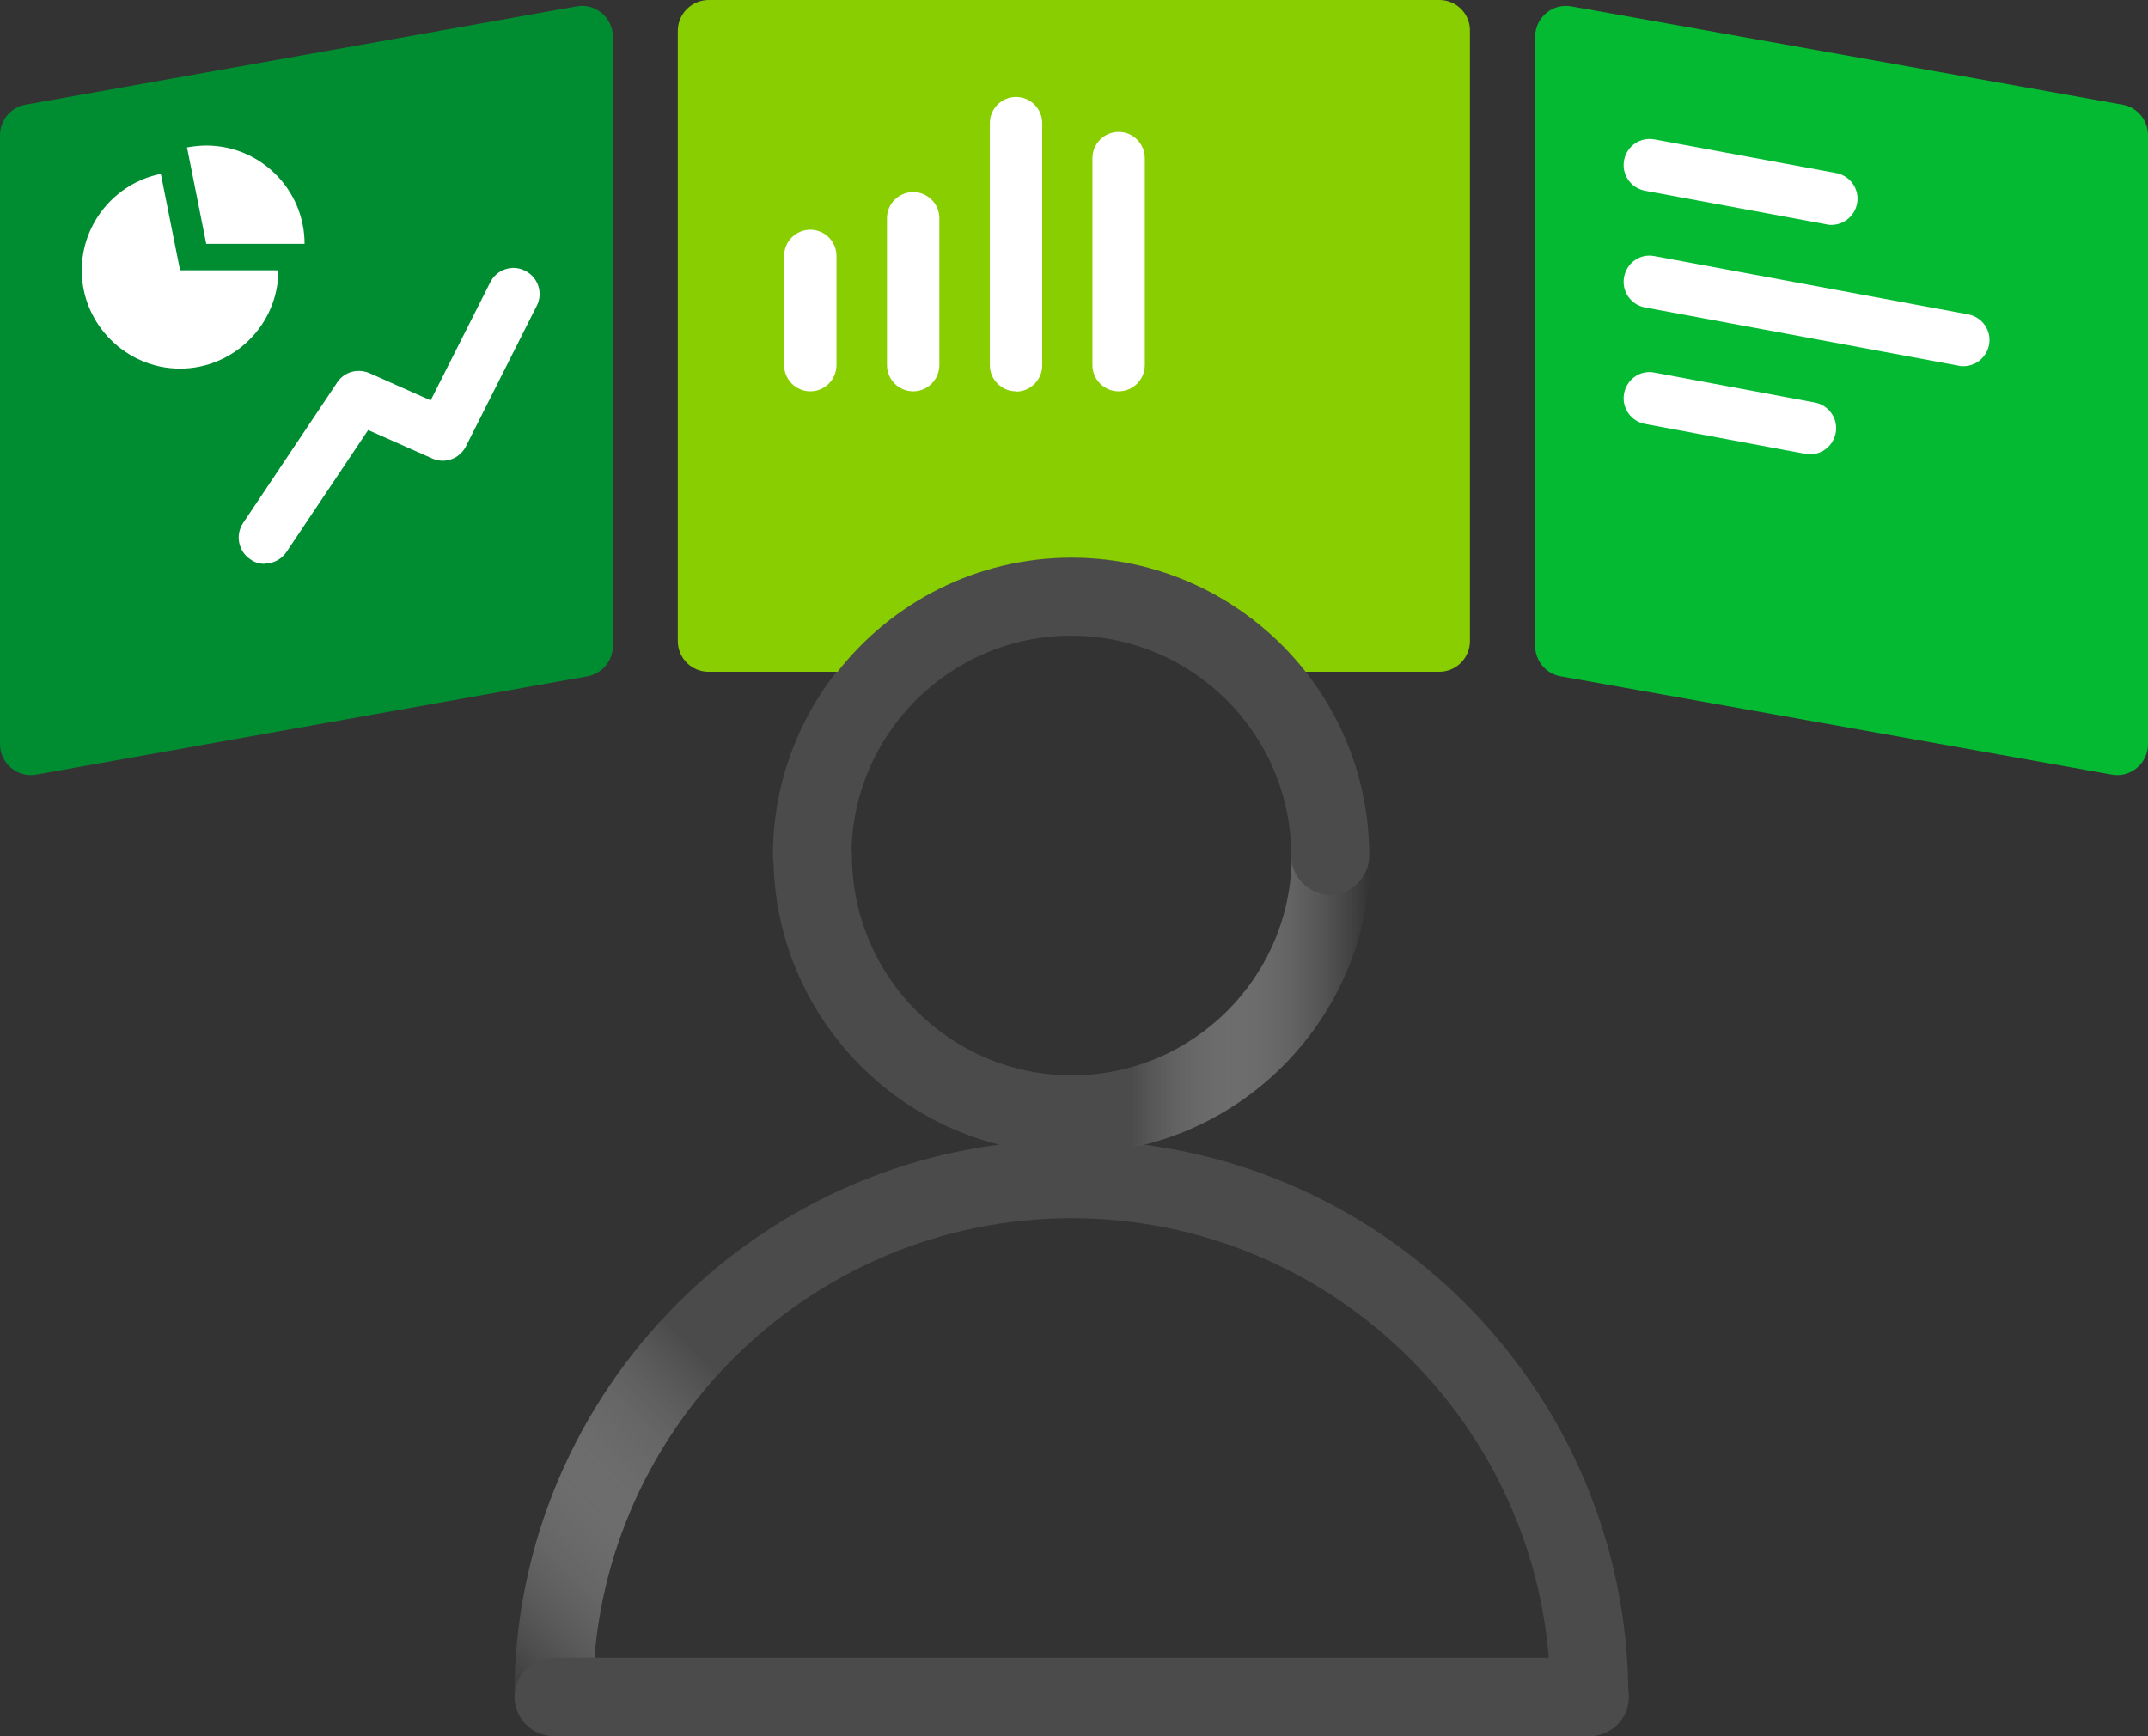 <?xml version="1.0" encoding="UTF-8"?> <svg xmlns="http://www.w3.org/2000/svg" xmlns:xlink="http://www.w3.org/1999/xlink" id="Layer_1" viewBox="0 0 80.4 65"><rect x="0" y="0" width="80.4" height="65" fill="#333333" stroke="none"/><defs><linearGradient id="linear-gradient" x1="27.38" y1="72.26" x2="52.84" y2="46.79" gradientUnits="userSpaceOnUse"><stop offset="0" stop-color="#fff" stop-opacity="0"></stop><stop offset=".4" stop-color="#4b4b4b"></stop></linearGradient><linearGradient id="linear-gradient-2" x1="44.97" y1="43.18" x2="44.97" y2="20.87" gradientTransform="translate(8.09 -8.09) rotate(90) scale(1 -1)" gradientUnits="userSpaceOnUse"><stop offset="0" stop-color="#fff" stop-opacity="0"></stop><stop offset=".4" stop-color="#4b4b4b"></stop></linearGradient></defs><path d="M59.5,65c-.81,0-1.47-.66-1.47-1.47,0-9.88-8.04-17.92-17.92-17.92s-17.92,8.04-17.92,17.92c0,.81-.66,1.47-1.47,1.47s-1.47-.66-1.47-1.47c0-11.5,9.35-20.85,20.85-20.85s20.85,9.35,20.85,20.85c0,.81-.66,1.47-1.47,1.47Z" fill="url(#linear-gradient)" stroke-width="0"></path><path d="M59.5,65H20.73c-.81,0-1.47-.66-1.47-1.47s.66-1.47,1.47-1.47h38.77c.81,0,1.47.66,1.47,1.47s-.66,1.47-1.47,1.47Z" fill="#4b4b4b" stroke-width="0"></path><path d="M40.11,43.19c-6.15,0-11.16-5.01-11.16-11.16,0-.81.66-1.47,1.47-1.47s1.47.66,1.47,1.47c0,4.54,3.69,8.23,8.23,8.23s8.23-3.69,8.23-8.23c0-.81.66-1.47,1.47-1.47s1.47.66,1.47,1.47c0,6.15-5.01,11.16-11.16,11.16Z" fill="url(#linear-gradient-2)" stroke-width="0"></path><path d="M49.8,33.5c-.81,0-1.47-.66-1.47-1.47,0-4.54-3.69-8.23-8.23-8.23s-8.23,3.69-8.23,8.23c0,.81-.66,1.47-1.47,1.47s-1.47-.66-1.47-1.47c0-6.15,5.01-11.16,11.16-11.16s11.16,5.01,11.16,11.16c0,.81-.66,1.47-1.47,1.47Z" fill="#4b4b4b" stroke-width="0"></path><path d="M53.88,0h-27.35C25.89,0,25.37.52,25.37,1.15v22.85c0,.64.52,1.15,1.15,1.15h4.83c2.04-2.6,5.21-4.27,8.76-4.27s6.72,1.68,8.76,4.27h5c.64,0,1.15-.52,1.15-1.15V1.15C55.03.52,54.51,0,53.88,0Z" fill="#89ce01" stroke-width="0"></path><path d="M58.41,25.32l20.63,3.68c.71.13,1.36-.42,1.36-1.14V5.06c0-.56-.4-1.04-.95-1.14L58.82.24c-.71-.13-1.36.42-1.36,1.14v22.8c0,.56.4,1.04.95,1.14Z" fill="#03ba32" stroke-width="0"></path><path d="M21.99,25.32L1.36,29c-.71.13-1.36-.42-1.36-1.14V5.06c0-.56.4-1.04.95-1.14L21.58.24c.71-.13,1.36.42,1.36,1.14v22.8c0,.56-.4,1.04-.95,1.14Z" fill="#008d32" stroke-width="0"></path><path d="M9.91,21.11c-.19,0-.38-.05-.54-.17-.45-.3-.57-.91-.27-1.36l3.52-5.26c.26-.4.77-.54,1.21-.35l2.29,1.02,2.23-4.42c.24-.48.83-.68,1.31-.43.48.24.68.83.43,1.31l-2.65,5.26c-.24.47-.79.67-1.27.45l-2.39-1.06-3.06,4.57c-.19.28-.5.43-.81.43Z" fill="#fff" stroke-width="0"></path><path d="M68.55,8.42c-.06,0-.12,0-.18-.02l-6.8-1.26c-.53-.1-.88-.61-.78-1.14.1-.53.6-.88,1.14-.78l6.8,1.26c.53.1.88.61.78,1.14-.09.47-.5.8-.96.8Z" fill="#fff" stroke-width="0"></path><path d="M73.49,13.71c-.06,0-.12,0-.18-.02l-11.74-2.18c-.53-.1-.88-.61-.78-1.14.1-.53.6-.89,1.14-.78l11.74,2.18c.53.1.88.61.78,1.14-.09.47-.5.8-.96.8Z" fill="#fff" stroke-width="0"></path><path d="M67.75,17.01c-.06,0-.12,0-.18-.02l-6-1.12c-.53-.1-.88-.61-.78-1.14.1-.53.6-.89,1.14-.78l6,1.12c.53.1.88.61.78,1.14-.09.47-.5.8-.96.8Z" fill="#fff" stroke-width="0"></path><path d="M30.33,14.65c-.54,0-.98-.44-.98-.98v-4.09c0-.54.44-.98.98-.98s.98.44.98.98v4.09c0,.54-.44.98-.98.98Z" fill="#fff" stroke-width="0"></path><path d="M34.18,14.65c-.54,0-.98-.44-.98-.98v-5.5c0-.54.44-.98.98-.98s.98.44.98.98v5.5c0,.54-.44.98-.98.98Z" fill="#fff" stroke-width="0"></path><path d="M38.03,14.65c-.54,0-.98-.44-.98-.98V4.61c0-.54.44-.98.98-.98s.98.44.98.98v9.07c0,.54-.44.98-.98.98Z" fill="#fff" stroke-width="0"></path><path d="M41.87,14.65c-.54,0-.98-.44-.98-.98v-7.75c0-.54.44-.98.98-.98s.98.44.98.98v7.75c0,.54-.44.98-.98.98Z" fill="#fff" stroke-width="0"></path><path d="M6.74,10.12h3.68c0,2.02-1.66,3.68-3.68,3.68s-3.68-1.66-3.68-3.68c0-1.75,1.25-3.27,2.96-3.61l.72,3.61Z" fill="#fff" stroke-width="0"></path><path d="M7.72,5.45c-.25,0-.49.03-.72.07l.72,3.61h3.68c0-2.03-1.65-3.68-3.68-3.68Z" fill="#fff" stroke-width="0"></path></svg> 